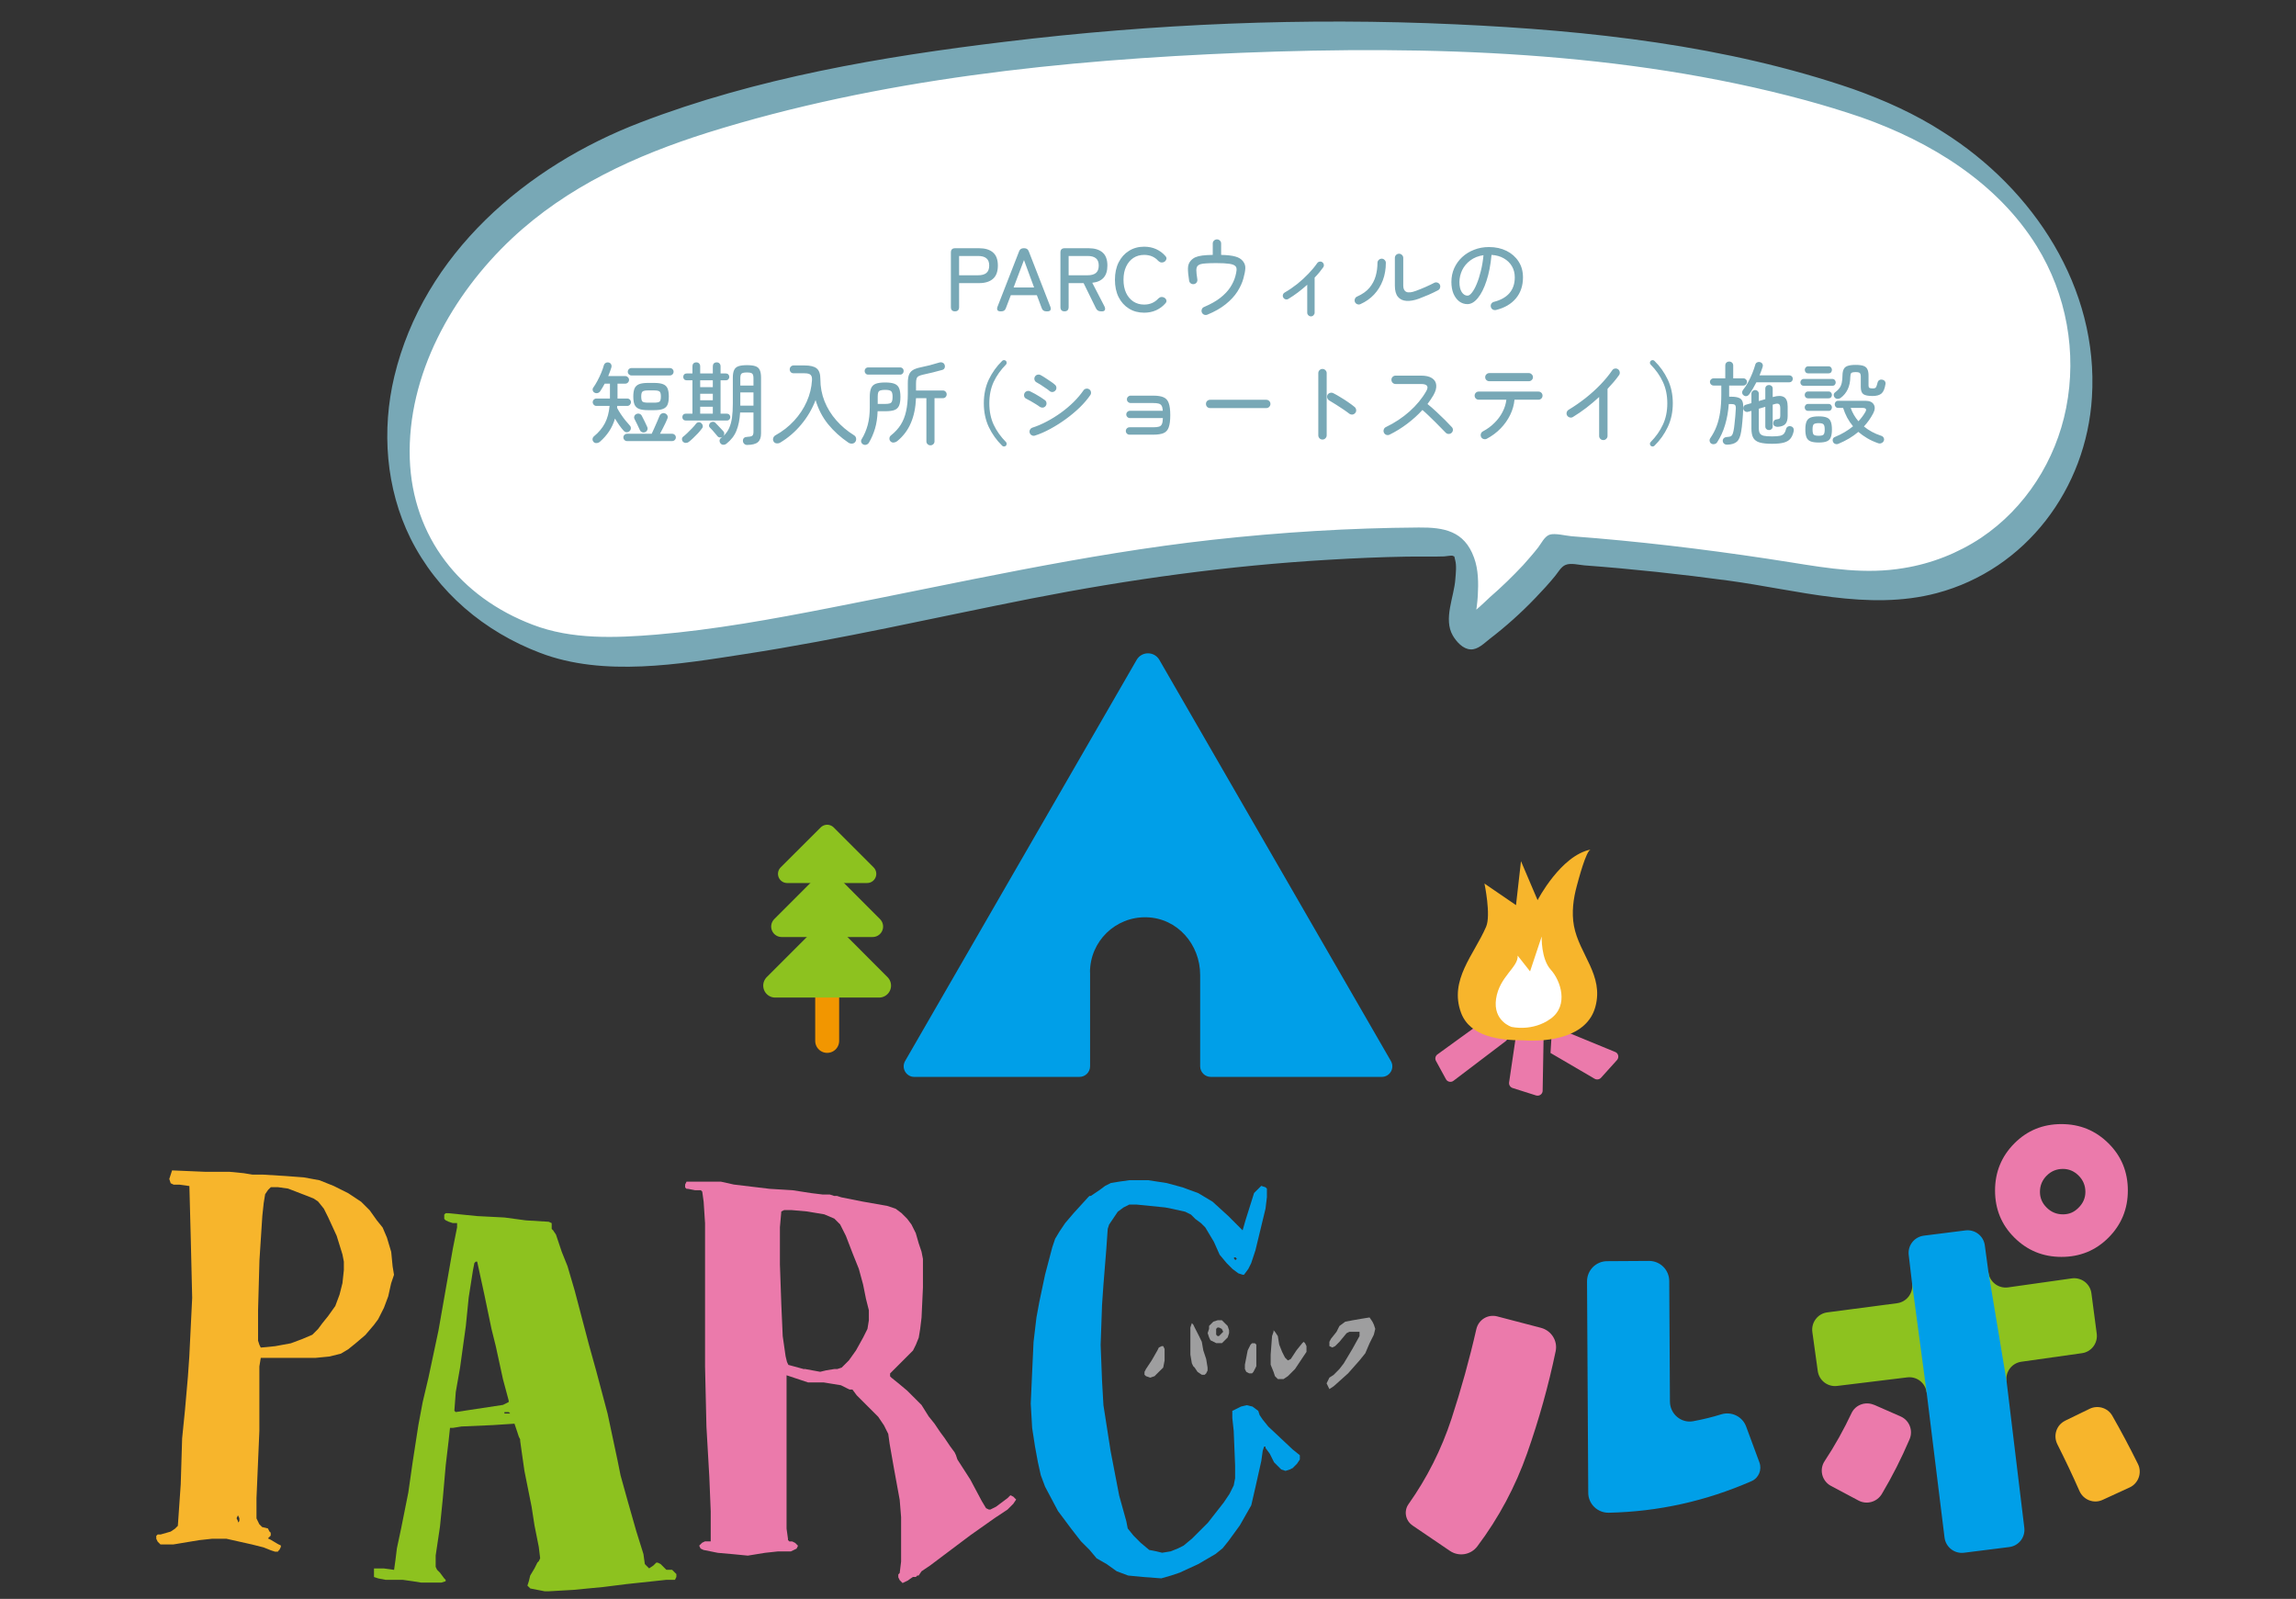 <svg width="382" height="266" viewBox="0 0 382 266" fill="none" xmlns="http://www.w3.org/2000/svg">
<rect x="0" y="0" width="382" height="266" fill="#333333" stroke="none"/>
<g clip-path="url(#clip0_52_4263)">
<path d="M91.34 264.739L95.395 264.506L100.396 264.026L104.204 263.547L110.876 262.834H112.301L112.533 262.355V261.875L112.301 261.642L111.821 261.163H110.862L110.382 260.683L109.902 260.203L109.423 259.971H109.19L108.71 260.45L107.998 260.93L107.765 260.698L107.286 260.218L107.053 258.546L105.861 254.738L104.437 249.737L103.245 245.449L102.765 243.065L101.093 235.201L99.189 228.049L97.997 223.761L95.613 214.705L94.421 210.649L93.462 208.266L92.502 205.402L92.023 204.69L91.79 204.457V203.977V203.498L91.311 203.265L87.502 203.033L83.926 202.553L79.391 202.32L74.623 201.841H74.143L73.911 202.073V202.785L74.143 203.018L74.623 203.251L75.335 203.483H76.047V204.195L75.335 207.771L74.376 213.251L72.951 221.363L71.28 229.227L70.32 233.282L69.608 237.091L68.649 243.298L67.936 248.298L66.744 254.258L66.032 257.601L65.799 259.506L65.567 261.177L63.895 260.945H62.224V261.657V262.369L62.936 262.602L64.128 262.834H66.992L68.663 263.067L70.088 263.299H73.431L74.143 263.067V262.834L73.911 262.602L73.198 261.642L72.719 261.163L72.486 260.683V258.779L73.198 254.011L73.678 249.243L74.158 243.763L74.638 239.707L74.87 237.556H75.35L76.774 237.323L82.022 237.091L85.598 236.858L86.078 238.283L86.31 238.995L86.543 239.475V239.707L86.775 241.379L87.255 244.722L88.447 250.682L88.927 253.778L89.639 257.354L89.871 259.258L89.639 259.738L89.406 259.971L88.927 260.93L88.214 262.122L87.982 263.081L87.749 263.794L88.229 264.273L89.421 264.506L90.613 264.739H91.325H91.34ZM83.941 234.939H84.653L84.885 235.172H83.926V234.939H83.941ZM75.597 234.692L75.829 231.596L76.542 227.541L77.501 220.621L77.981 215.853L78.693 211.318L78.926 210.126L79.158 209.894H79.391L80.583 215.374L81.775 221.101L82.487 223.965L83.679 229.445L84.638 233.021V233.253L83.679 233.733L75.815 234.925L75.582 234.692H75.597Z" fill="#8DC21F"/>
<path d="M193.166 262.602L194.837 262.122L196.262 261.643L199.358 260.218L202.222 258.546L203.414 257.587L204.373 256.395L206.277 253.778L208.181 250.435L208.894 247.339L209.853 243.051L210.086 241.379L210.318 240.667H210.551V240.899L211.263 241.859L211.975 243.283L212.688 243.996L213.167 244.475L213.88 244.708L214.592 244.475L215.072 244.243L215.784 243.53L216.264 242.818V242.106L215.072 241.147L211.016 237.338L210.057 236.146L209.577 235.434L209.344 234.722L208.385 234.009L207.426 233.777L206.466 234.009L205.507 234.489L205.027 234.722V235.914L205.26 238.065L205.492 243.792V245.943L205.26 247.135L204.547 248.56L203.588 249.985L200.972 253.328L198.355 255.944L196.93 257.136L195.971 257.616L194.779 258.096L193.355 258.328L192.395 258.096L191.203 257.863L189.779 256.671L188.587 255.479L187.627 254.287L187.395 253.095L186.203 248.807L184.778 241.408L183.586 233.777L183.354 229.721L183.121 223.761L183.354 217.089L183.586 213.746L184.066 207.786L184.299 204.443L184.531 203.73L185.011 203.018L185.97 201.594L186.93 200.881L187.889 200.402H189.081L193.849 200.881L195.041 201.114L197.192 201.594L198.152 202.073L198.864 202.786L199.823 203.498L200.535 204.21L201.96 206.594L202.919 208.745L204.111 210.17L205.071 211.129L206.03 211.842L206.742 212.074H206.975L207.687 211.115L208.167 210.155L208.879 208.004L210.551 201.085L210.783 199.181V197.756L210.551 197.524L209.839 197.291L209.359 197.771L208.647 198.483L207.222 203.018L206.742 204.69L204.358 202.306L201.742 199.922L199.358 198.497L196.742 197.538L194.125 196.826L191.029 196.346H187.933L186.261 196.579L184.836 196.811L183.877 197.291L182.918 198.003L182.205 198.483L181.493 198.963H181.26L181.028 199.195L178.644 201.812L177.219 203.483L176.26 204.908L175.548 206.1L175.068 207.524L173.876 212.06L172.917 216.595L172.437 219.211L171.957 223.267L171.725 228.267L171.492 233.515L171.725 237.571L172.204 240.667L172.684 243.283L173.164 245.435L173.876 247.339L176.027 251.395L177.452 253.299L178.164 254.258L179.836 256.41L181.26 257.834L182.452 259.259L184.124 260.218L185.796 261.41L187.7 262.122L190.084 262.355L193.18 262.587L193.166 262.602ZM205.318 209.414V209.181H205.55L205.783 209.414L205.55 209.647L205.318 209.414Z" fill="#009FE8"/>
<path d="M151.186 262.834L151.899 262.355H152.378L152.611 262.122H152.843L153.323 261.41L154.748 260.451L157.611 258.299L161.42 255.436L165.475 252.572L167.627 251.147L168.586 250.188L169.066 249.476L168.586 248.996L168.106 248.763L167.627 249.243L165.722 250.668L164.763 251.147H164.531L164.051 250.915L163.339 249.723L161.434 246.147L159.283 242.804L159.05 242.091L158.818 241.612L158.106 240.652L157.146 239.228L156.434 238.268L155.474 236.844L154.515 235.652L153.323 233.748L152.364 232.788L150.939 231.364L149.515 230.172L148.323 229.212L148.09 228.98V228.5L149.994 226.596L151.899 224.692L152.378 223.732L152.858 222.54L153.091 221.116L153.323 219.211L153.556 214.211V209.443L153.323 208.251L152.843 206.827L152.364 205.155L151.651 203.73L150.939 202.771L149.98 201.812L149.02 201.099L147.596 200.62L143.54 199.907L139.964 199.195L139.252 198.963H138.772L138.06 198.73H136.868L134.964 198.497L131.868 198.018L128.059 197.785L122.099 197.073L119.948 196.593H114.221L113.988 197.073V197.553L114.221 197.785H114.453L115.645 198.018H116.605L116.837 198.25L117.07 199.922L117.303 203.498V221.624V227.352L117.535 237.367L118.015 245.711L118.247 251.438V256.439H117.288L116.808 256.671L116.329 257.151L116.561 257.63L117.041 257.863L119.425 258.343L122.041 258.575L124.425 258.808L125.85 258.575L127.274 258.343L129.426 258.11H131.577L132.057 257.878L132.536 257.645L132.769 257.165L132.289 256.686L131.81 256.453H131.33L131.097 256.22V255.988L130.865 254.316V242.629V228.805L133.016 229.518L134.441 229.997H137.057L138.482 230.23L139.906 230.462L140.866 230.942L141.345 231.175H142.058H141.825L142.537 232.134L144.442 234.038L146.113 235.71L147.073 237.135L147.785 238.559L148.017 240.231L148.73 244.286L149.689 249.534L149.922 252.397V259.796L149.689 261.701L149.457 261.933V262.413L149.689 262.893L150.169 263.372L150.648 263.14L151.128 262.907L151.186 262.834ZM133.787 227.788L131.17 227.075L130.937 226.596L130.705 225.636L130.225 222.293L129.993 217.046L129.76 210.373V204.166L129.993 201.55L130.472 201.317H131.664L134.281 201.55L137.144 202.03L138.816 202.742L139.296 203.222L139.775 203.701L140.735 205.606L141.927 208.702L142.886 211.086L143.598 213.702L144.078 216.086L144.558 217.99V219.662L144.325 221.087L143.613 222.511L142.421 224.662L141.229 226.334L140.037 227.526L139.325 227.759H138.845L137.421 227.991L136.461 228.224L133.845 227.744L133.787 227.788Z" fill="#EB7AAB"/>
<path d="M46.263 258.067L46.496 257.834L46.729 257.354V257.122L46.249 256.889L45.057 256.177L44.577 255.944L44.81 255.712L45.042 255.479V254.999L44.81 254.767L44.577 254.287L43.618 254.055L43.138 253.575L42.906 253.095L42.673 252.616V249.272L43.153 238.065V230.913V227.337L43.385 225.913H52.441L54.825 225.68L56.73 225.2L57.921 224.488L59.113 223.529L60.785 222.104L62.21 220.432L62.922 219.473L63.881 217.569L64.594 215.665L65.073 213.513L65.553 212.089L65.32 210.664L65.088 208.28L64.376 205.896L63.663 204.225L62.704 203.033L61.512 201.361L60.087 199.937L57.936 198.512L55.552 197.32L53.168 196.361L50.552 195.881L47.455 195.648L43.647 195.416H41.975L40.551 195.183L38.167 194.951H34.111L28.631 194.718L28.398 195.43L28.166 196.143L28.398 196.855L28.878 197.087H29.837L31.509 197.32L31.742 206.143L31.974 215.926L31.495 225.709L31.262 229.052L30.782 234.533L30.303 239.3L30.07 246.932L29.59 253.851L29.111 254.331L28.398 254.811L26.727 255.29H26.233L26 255.523V256.002L26.233 256.482L26.465 256.715L26.698 256.947H28.849L33.137 256.235L35.289 256.002H37.672L41.961 256.962L43.865 257.442L45.057 257.921L45.769 258.154H46.249L46.263 258.067ZM39.359 252.586L39.591 252.107L39.824 252.586V253.066L39.591 253.299V253.066L39.359 252.586ZM42.935 223.005V218.005L43.167 209.661L43.647 202.262L43.88 200.111L44.112 198.686L44.592 197.974L44.824 197.742L45.057 197.509H46.249L47.92 197.742L51.017 198.934L52.209 199.413L52.921 199.893L53.88 201.085L54.593 202.509L56.017 205.606L56.977 208.702L57.209 209.894V211.318L56.977 213.47L56.497 215.374L55.785 217.278L54.593 218.95L53.633 220.142L52.921 221.101L51.962 222.061L50.29 222.773L48.386 223.485L45.769 223.965L43.385 224.197L43.153 223.718L42.92 223.005H42.935Z" fill="#F7B52C"/>
<path d="M221.905 230.622L224.289 228.486L226.193 226.334L227.152 225.142L227.865 223.471L228.577 222.046L228.81 221.087L228.577 220.374L228.344 219.895L227.865 219.182L226.426 219.415L225.001 219.662L223.809 219.895L222.85 220.607L222.37 221.566L221.425 222.758L221.178 223.238V223.703V223.95L221.658 224.183L222.137 223.95L222.85 223.238L224.042 221.799L224.521 221.566H225.234H226.193V221.799V222.279L225.001 224.43L223.577 226.814L222.85 227.759L221.905 228.718L221.178 229.198L220.945 229.677L220.713 230.143L220.945 230.622L221.178 231.102L221.905 230.622Z" fill="#9E9E9F"/>
<path d="M213.56 229.43L214.272 228.951L215.464 227.759L216.888 225.622L217.368 224.91V224.43V223.95L217.135 223.47L216.888 223.238L216.656 223.47L215.696 224.662L214.752 226.101L214.272 226.334L213.792 225.854L213.312 224.91L212.833 223.703L212.6 222.278L212.12 221.566L211.888 221.319V221.566L211.641 222.278L211.408 225.375V227.046L211.888 228.238L212.12 228.951L212.6 229.43H213.08H213.56Z" fill="#9E9E9F"/>
<path d="M192.803 228.238L193.53 227.526L193.762 226.334V224.43L193.53 223.95H193.283L192.803 224.183L192.57 224.662L191.611 226.334L190.666 227.759L190.419 228.238V228.718L190.666 228.951L191.378 229.198L192.091 228.951L192.803 228.238Z" fill="#9E9E9F"/>
<path d="M200.681 228.485L200.913 228.006V227.526L200.681 226.102L200.201 224.662L199.954 223.238L199.489 222.279L198.762 220.854L198.53 220.374L198.297 220.127L198.05 220.854V222.046V225.375L198.297 226.814L198.53 227.294L198.762 227.526L199.242 228.238L199.954 228.718H200.434L200.681 228.485Z" fill="#9E9E9F"/>
<path d="M208.545 228.238L209.024 227.293V225.142V223.703L208.777 223.47H208.545H208.312L208.065 223.703L207.585 224.662L207.353 225.854L207.12 227.046V227.759L207.353 228.238L207.832 228.485H208.312L208.545 228.238Z" fill="#9E9E9F"/>
<path d="M203.297 223.47L203.777 222.991L204.257 222.511L204.489 221.799V221.319L204.257 220.607L203.777 220.127L203.297 219.647H202.585L201.873 219.88L201.64 220.113L201.16 220.592V221.072L200.928 221.784L201.16 222.497L201.393 222.976L202.352 223.456H203.312L203.297 223.47ZM202.338 221.566V221.087L202.57 220.854H202.803L203.283 221.087L203.515 221.566L203.035 222.046L202.803 222.279H202.57L202.338 222.046V221.566Z" fill="#9E9E9F"/>
<path d="M311.81 233.718L316.215 235.652C317.683 236.291 318.337 238.007 317.697 239.475C316.36 242.6 314.834 245.624 313.104 248.531C312.304 249.883 310.604 250.377 309.223 249.65L304.629 247.208C303.132 246.409 302.638 244.504 303.568 243.094C305.269 240.521 306.752 237.861 308.045 235.114C308.699 233.704 310.386 233.108 311.81 233.733V233.718ZM331.928 198.061C331.928 194.994 333.004 192.378 335.141 190.226C337.278 188.075 339.894 187.014 342.976 187.014C346.057 187.014 348.659 188.089 350.811 190.226C352.962 192.363 354.023 194.98 354.023 198.061C354.023 201.143 352.948 203.745 350.811 205.896C348.674 208.048 346.057 209.109 342.976 209.109C339.894 209.109 337.292 208.033 335.141 205.896C332.989 203.759 331.928 201.143 331.928 198.061ZM339.4 198.294C339.4 199.297 339.763 200.169 340.519 200.91C341.26 201.652 342.162 202.03 343.223 202.03C344.284 202.03 345.098 201.666 345.839 200.91C346.581 200.169 346.959 199.297 346.959 198.294C346.959 197.233 346.581 196.331 345.839 195.59C345.098 194.849 344.226 194.471 343.223 194.471C342.162 194.471 341.26 194.849 340.519 195.59C339.778 196.331 339.4 197.233 339.4 198.294Z" fill="#EB7AAB"/>
<path d="M235.001 253.778C233.838 252.993 233.533 251.409 234.332 250.261C237.443 245.871 239.827 241.117 241.498 236.03C243.112 231.087 244.493 226.116 245.627 221.13C245.99 219.56 247.546 218.601 249.101 219.008L256.384 220.912C258.099 221.363 259.189 223.063 258.826 224.793C257.634 230.52 256.049 236.175 254.087 241.757C252.124 247.339 249.363 252.514 245.801 257.252C244.726 258.692 242.72 259.026 241.237 258.023L234.986 253.778H235.001Z" fill="#EB7AAB"/>
<path d="M320.546 231.669C320.357 230.084 318.904 228.951 317.319 229.154L305.647 230.579C304.077 230.768 302.652 229.663 302.434 228.107L301.533 221.61C301.315 220.011 302.434 218.543 304.019 218.339L315.633 216.813C317.203 216.609 318.322 215.17 318.133 213.6L330.823 211.696C331.041 213.295 332.51 214.4 334.094 214.182L344.691 212.685C346.29 212.467 347.758 213.571 347.962 215.17L348.848 221.886C349.052 223.456 347.962 224.91 346.392 225.128L336.304 226.552C334.748 226.77 333.643 228.195 333.832 229.765L320.532 231.654L320.546 231.669Z" fill="#8DC21F"/>
<path d="M318.133 213.6L317.566 208.789C317.377 207.205 318.496 205.78 320.08 205.576L327 204.704C328.584 204.501 330.023 205.62 330.227 207.19L330.837 211.696L333.846 229.779L336.797 254.171C336.986 255.755 335.867 257.194 334.282 257.383L326.767 258.328C325.183 258.532 323.729 257.398 323.526 255.813L320.546 231.654L318.133 213.586V213.6Z" fill="#009FE8"/>
<path d="M281.676 236.451C283.261 236.161 284.831 235.783 286.371 235.303C288.072 234.78 289.889 235.652 290.514 237.324L292.724 243.298C293.174 244.504 292.622 245.885 291.43 246.409C283.828 249.737 275.905 251.496 267.678 251.671C265.803 251.714 264.247 250.217 264.247 248.342L264.044 213.179C264.044 211.333 265.527 209.836 267.373 209.821L274.365 209.778C276.211 209.778 277.708 211.26 277.722 213.106L277.839 233.166C277.839 235.216 279.685 236.815 281.691 236.451H281.676Z" fill="#009FE8"/>
<path d="M343.586 236.364L347.656 234.387C349.023 233.718 350.68 234.213 351.436 235.535C352.933 238.152 354.357 240.841 355.709 243.574C356.422 245.028 355.782 246.801 354.314 247.47L349.822 249.534C348.354 250.217 346.624 249.534 345.97 248.051C344.807 245.405 343.572 242.818 342.292 240.274C341.566 238.821 342.147 237.062 343.601 236.364H343.586Z" fill="#F7B52C"/>
<path d="M181.348 161.765C181.348 156.619 185.578 152.476 190.753 152.607C195.928 152.738 199.678 157.157 199.678 162.186V177.391C199.678 178.365 200.463 179.164 201.452 179.164H229.884C231.251 179.164 232.094 177.696 231.411 176.519L192.89 109.783C192.047 108.33 189.954 108.33 189.111 109.783L150.59 176.519C149.907 177.696 150.764 179.164 152.116 179.164H179.589C180.563 179.164 181.363 178.379 181.363 177.391V161.765H181.348Z" fill="#009FE8"/>
<path d="M137.623 140.774V173.175" stroke="#F29600" stroke-width="3.983" stroke-linecap="round" stroke-linejoin="round"/>
<path d="M144.266 145.382L137.623 138.739L130.966 145.382H144.266Z" fill="#8DC21F" stroke="#8DC21F" stroke-width="3.053" stroke-linecap="round" stroke-linejoin="round"/>
<path d="M145.182 154.148L137.623 146.574L130.05 154.148H145.182Z" fill="#8DC21F" stroke="#8DC21F" stroke-width="3.489" stroke-linecap="round" stroke-linejoin="round"/>
<path d="M146.257 163.974L137.623 155.325L128.974 163.974H146.257Z" fill="#8DC21F" stroke="#8DC21F" stroke-width="3.983" stroke-linecap="round" stroke-linejoin="round"/>
<path d="M248.114 169.73L250.57 171.911C250.963 172.26 250.948 172.885 250.527 173.205L241.834 179.804C241.427 180.124 240.816 180.007 240.569 179.542L238.912 176.504C238.709 176.141 238.81 175.676 239.145 175.429L247.052 169.701C247.372 169.454 247.823 169.469 248.128 169.745L248.114 169.73Z" fill="#EB7AAB"/>
<path d="M253.811 166.75L256.093 166.838C256.558 166.852 256.921 167.23 256.907 167.695L256.66 181.461C256.66 182.028 256.093 182.42 255.555 182.246L251.659 181.01C251.267 180.88 251.02 180.487 251.078 180.08L252.938 167.463C252.997 167.041 253.375 166.721 253.796 166.736L253.811 166.75Z" fill="#EB7AAB"/>
<path d="M258.244 170.704L268.812 175.051C269.291 175.312 269.393 175.952 269.03 176.359L266.37 179.31C266.093 179.615 265.628 179.673 265.279 179.455L257.968 175.181" fill="#EB7AAB"/>
<path d="M253.332 173.074C249.611 173.074 244.596 172.536 243.084 168.495C241.064 163.029 245.25 158.843 247.256 154.176C248.085 152.243 246.98 146.996 246.98 146.996L252.227 150.586L253.056 143.274L255.818 149.758C255.818 149.758 259.684 142.3 264.656 141.341C263.885 141.486 262.592 146.487 262.359 147.33C261.763 149.496 261.458 151.807 261.865 154.031C262.752 158.784 266.88 162.244 265.426 167.521C264.045 172.55 257.751 173.379 253.332 173.074Z" fill="#F7B52C"/>
<path d="M251.529 170.864C251.529 170.864 248.36 169.905 248.912 166.169C249.465 162.448 252.634 160.921 252.503 158.988L254.567 161.605L256.5 155.805C256.5 155.805 256.369 159.526 258.012 161.328C259.655 163.131 261.05 167.259 258.012 169.469C254.974 171.678 251.529 170.85 251.529 170.85V170.864Z" fill="white"/>
</g>
<path d="M308.999 17.166C250.763 -3.036 135.784 6.506 97.669 27.304C59.554 48.102 54.85 94.358 90.464 106.696C105.546 111.914 140.039 103.006 172.405 96.744C193.198 92.718 216.418 89.96 240.198 90.109C241.841 90.109 243.296 91.228 243.67 92.793C244.416 95.849 243.856 100.397 242.811 104.31C242.587 105.205 243.595 105.913 244.342 105.391C248.037 102.857 254.757 97.154 258.863 91.302C272.825 92.234 287.72 93.986 303.922 96.744C350.921 104.795 367.235 37.368 308.999 17.166Z" fill="white"/>
<path d="M308.327 14.818C287.198 7.549 264.388 5.052 242.176 4.046C217.165 2.89 192.004 3.934 167.179 6.953C146.759 9.413 125.854 12.954 106.553 20.371C87.552 27.639 70.492 42.213 65.602 62.639C63.474 71.585 64.183 81.238 68.289 89.55C72.769 98.533 80.571 105.093 89.904 108.634C100.469 112.66 113.086 110.498 123.912 108.82C139.927 106.36 155.681 102.708 171.584 99.577C187.935 96.371 204.435 94.097 221.047 93.128C225.378 92.868 229.671 92.681 234.001 92.607C236.092 92.569 238.182 92.644 240.273 92.569C240.459 92.569 241.542 92.383 241.654 92.457C242.139 92.681 241.878 92.383 242.102 93.166C242.363 94.097 242.214 95.328 242.139 96.297C241.953 99.278 240.086 102.969 241.729 105.764C242.326 106.77 243.408 108 244.678 108.038C245.872 108.112 246.955 106.994 247.813 106.323C250.539 104.236 253.114 101.925 255.466 99.465C256.586 98.309 257.706 97.079 258.714 95.849C259.237 95.216 259.722 94.284 260.469 93.986C261.327 93.613 262.708 93.986 263.604 94.06C271.593 94.657 279.582 95.514 287.571 96.595C298.919 98.123 310.791 101.701 322.214 98.682C337.109 94.731 347.114 81.275 348.047 66.105C349.204 47.916 338.341 31.441 323.296 21.974C318.63 18.955 313.553 16.681 308.327 14.818C307.132 14.408 307.095 15.861 307.282 16.644C307.58 17.799 308.513 19.141 309.671 19.514C321.206 23.577 332.293 30.36 338.863 40.946C343.828 48.96 345.583 58.651 343.754 67.894C342.037 76.579 336.997 84.518 329.605 89.476C325.723 92.047 321.355 93.762 316.764 94.507C310.417 95.588 304.332 94.582 298.061 93.576C287.309 91.861 276.484 90.482 265.658 89.55C264.276 89.438 262.858 89.326 261.477 89.215C260.543 89.14 258.714 88.656 257.818 88.954C256.96 89.252 256.437 90.407 255.914 91.078C255.13 92.085 254.272 93.054 253.413 94.023C251.659 95.887 249.829 97.676 247.888 99.353C247.141 100.024 243.744 103.49 242.624 103.118C243.072 103.453 243.558 103.826 244.006 104.161C243.894 104.012 243.782 103.863 243.632 103.714C244.006 104.534 244.379 105.317 244.752 106.137C244.678 105.019 245.275 103.677 245.462 102.559C245.648 101.403 245.798 100.248 245.872 99.092C245.984 97.005 245.984 94.768 245.238 92.756C243.632 88.32 240.235 87.724 236.054 87.761C224.556 87.836 213.096 88.544 201.673 89.811C180.207 92.197 159.19 97.042 138.023 101.142C128.504 103.006 118.873 104.758 109.204 105.578C102.372 106.137 95.13 106.435 88.635 103.938C76.577 99.353 68.625 89.364 68.177 76.318C67.729 62.378 75.233 48.997 85.163 39.679C94.384 31.031 105.77 25.85 117.678 22.086C146.199 13.14 176.922 9.972 206.675 8.779C237.809 7.549 270.175 8.481 300.413 16.681C303.548 17.538 306.61 18.47 309.671 19.514C310.865 19.924 310.903 18.47 310.716 17.688C310.455 16.569 309.484 15.227 308.327 14.818Z" fill="#78A8B6"/>
<path d="M158.882 51.797C158.432 51.797 158.207 51.557 158.207 51.077V42.002C158.207 41.532 158.442 41.297 158.912 41.297H162.902C163.892 41.297 164.657 41.527 165.197 41.987C165.747 42.447 166.022 43.177 166.022 44.177C166.022 45.187 165.747 45.927 165.197 46.397C164.657 46.867 163.892 47.102 162.902 47.102H159.572V51.077C159.572 51.557 159.342 51.797 158.882 51.797ZM159.572 45.797H162.737C163.337 45.797 163.792 45.672 164.102 45.422C164.422 45.162 164.582 44.747 164.582 44.177C164.582 43.617 164.422 43.212 164.102 42.962C163.792 42.712 163.337 42.587 162.737 42.587H159.572V45.797ZM166.421 51.797C166.201 51.797 166.046 51.732 165.956 51.602C165.876 51.462 165.876 51.277 165.956 51.047L169.556 41.807C169.686 41.467 169.936 41.297 170.306 41.297H170.411C170.781 41.297 171.031 41.467 171.161 41.807L174.761 51.047C174.841 51.277 174.841 51.462 174.761 51.602C174.681 51.732 174.526 51.797 174.296 51.797H174.071C173.691 51.797 173.441 51.622 173.321 51.272L172.511 49.112H168.176L167.351 51.272C167.231 51.622 166.986 51.797 166.616 51.797H166.421ZM168.641 47.822H172.046L170.366 43.262L168.641 47.822ZM177.105 51.797C176.655 51.797 176.43 51.557 176.43 51.077V42.002C176.43 41.532 176.665 41.297 177.135 41.297H181.125C182.115 41.297 182.88 41.527 183.42 41.987C183.97 42.447 184.245 43.177 184.245 44.177C184.245 45.067 184.03 45.747 183.6 46.217C183.17 46.687 182.545 46.962 181.725 47.042L183.75 50.957C183.87 51.207 183.895 51.412 183.825 51.572C183.755 51.722 183.605 51.797 183.375 51.797H183.165C182.765 51.797 182.485 51.617 182.325 51.257L180.285 47.102H177.795V51.077C177.795 51.557 177.565 51.797 177.105 51.797ZM177.795 45.797H180.96C181.56 45.797 182.015 45.672 182.325 45.422C182.645 45.162 182.805 44.747 182.805 44.177C182.805 43.617 182.645 43.212 182.325 42.962C182.015 42.712 181.56 42.587 180.96 42.587H177.795V45.797ZM190.359 52.022C189.409 52.022 188.569 51.797 187.839 51.347C187.109 50.897 186.534 50.262 186.114 49.442C185.704 48.622 185.499 47.657 185.499 46.547C185.499 45.437 185.704 44.472 186.114 43.652C186.534 42.822 187.109 42.182 187.839 41.732C188.569 41.272 189.409 41.042 190.359 41.042C191.089 41.042 191.754 41.177 192.354 41.447C192.954 41.717 193.469 42.102 193.899 42.602C194.059 42.772 194.109 42.947 194.049 43.127C193.999 43.297 193.894 43.437 193.734 43.547L193.674 43.577C193.564 43.647 193.414 43.677 193.224 43.667C193.044 43.647 192.874 43.562 192.714 43.412C192.124 42.742 191.339 42.407 190.359 42.407C189.679 42.407 189.079 42.577 188.559 42.917C188.049 43.257 187.649 43.737 187.359 44.357C187.069 44.967 186.924 45.697 186.924 46.547C186.924 47.387 187.069 48.117 187.359 48.737C187.649 49.347 188.049 49.822 188.559 50.162C189.079 50.502 189.679 50.672 190.359 50.672C191.319 50.672 192.104 50.337 192.714 49.667C192.874 49.517 193.034 49.432 193.194 49.412C193.364 49.392 193.524 49.422 193.674 49.502L193.704 49.517C193.874 49.607 193.989 49.742 194.049 49.922C194.109 50.102 194.064 50.277 193.914 50.447C193.484 50.947 192.964 51.337 192.354 51.617C191.754 51.887 191.089 52.022 190.359 52.022ZM200.873 52.352C200.693 52.422 200.513 52.422 200.333 52.352C200.163 52.282 200.038 52.157 199.958 51.977C199.888 51.807 199.888 51.632 199.958 51.452C200.028 51.272 200.148 51.147 200.318 51.077C201.428 50.607 202.333 50.097 203.033 49.547C203.733 48.997 204.283 48.417 204.683 47.807C205.083 47.197 205.368 46.577 205.538 45.947C205.648 45.537 205.713 45.207 205.733 44.957C205.753 44.697 205.713 44.497 205.613 44.357C205.453 44.127 205.103 43.972 204.563 43.892C204.033 43.812 203.308 43.772 202.388 43.772C201.688 43.772 201.128 43.787 200.708 43.817C200.288 43.837 199.963 43.882 199.733 43.952C199.513 44.022 199.343 44.132 199.223 44.282C199.113 44.412 199.053 44.637 199.043 44.957C199.043 45.277 199.098 45.782 199.208 46.472C199.238 46.662 199.198 46.837 199.088 46.997C198.978 47.147 198.828 47.237 198.638 47.267C198.448 47.297 198.273 47.257 198.113 47.147C197.963 47.037 197.873 46.887 197.843 46.697C197.703 45.837 197.638 45.147 197.648 44.627C197.658 44.107 197.823 43.677 198.143 43.337C198.353 43.107 198.603 42.927 198.893 42.797C199.193 42.667 199.573 42.572 200.033 42.512C200.503 42.452 201.083 42.417 201.773 42.407V40.517C201.773 40.317 201.843 40.152 201.983 40.022C202.123 39.892 202.288 39.827 202.478 39.827C202.668 39.827 202.828 39.892 202.958 40.022C203.098 40.152 203.168 40.317 203.168 40.517V42.407C204.178 42.427 204.963 42.517 205.523 42.677C206.093 42.827 206.523 43.092 206.813 43.472C207.103 43.842 207.228 44.252 207.188 44.702C207.158 45.142 207.053 45.682 206.873 46.322C206.683 47.032 206.353 47.757 205.883 48.497C205.413 49.237 204.768 49.937 203.948 50.597C203.138 51.257 202.113 51.842 200.873 52.352ZM218.108 52.637C217.948 52.637 217.803 52.572 217.673 52.442C217.553 52.322 217.493 52.182 217.493 52.022V47.372C217.003 47.812 216.488 48.237 215.948 48.647C215.418 49.047 214.888 49.407 214.358 49.727C214.218 49.817 214.063 49.842 213.893 49.802C213.733 49.762 213.608 49.667 213.518 49.517C213.428 49.377 213.403 49.227 213.443 49.067C213.483 48.897 213.578 48.767 213.728 48.677C214.468 48.247 215.173 47.767 215.843 47.237C216.513 46.697 217.128 46.132 217.688 45.542C218.258 44.952 218.743 44.367 219.143 43.787C219.243 43.647 219.373 43.562 219.533 43.532C219.703 43.492 219.858 43.522 219.998 43.622C220.138 43.722 220.223 43.857 220.253 44.027C220.283 44.187 220.248 44.337 220.148 44.477C219.968 44.737 219.758 45.012 219.518 45.302C219.278 45.592 219.013 45.887 218.723 46.187V52.022C218.723 52.182 218.663 52.322 218.543 52.442C218.423 52.572 218.278 52.637 218.108 52.637ZM236.063 49.697C235.293 49.977 234.603 50.097 233.993 50.057C233.393 50.017 232.923 49.792 232.583 49.382C232.243 48.972 232.073 48.352 232.073 47.522V42.917C232.073 42.717 232.138 42.552 232.268 42.422C232.408 42.282 232.573 42.212 232.763 42.212C232.963 42.212 233.128 42.282 233.258 42.422C233.398 42.552 233.468 42.717 233.468 42.917V47.522C233.468 48.052 233.638 48.397 233.978 48.557C234.318 48.717 234.848 48.662 235.568 48.392C236.118 48.192 236.663 47.972 237.203 47.732C237.743 47.492 238.213 47.267 238.613 47.057C238.783 46.967 238.958 46.952 239.138 47.012C239.328 47.072 239.468 47.187 239.558 47.357C239.638 47.517 239.648 47.692 239.588 47.882C239.538 48.062 239.428 48.197 239.258 48.287C238.788 48.537 238.268 48.787 237.698 49.037C237.138 49.277 236.593 49.497 236.063 49.697ZM226.343 50.597C226.173 50.677 225.998 50.682 225.818 50.612C225.638 50.542 225.508 50.422 225.428 50.252C225.358 50.072 225.358 49.892 225.428 49.712C225.498 49.532 225.618 49.407 225.788 49.337C226.668 48.947 227.353 48.462 227.843 47.882C228.333 47.292 228.678 46.642 228.878 45.932C229.078 45.222 229.178 44.487 229.178 43.727C229.178 43.537 229.248 43.377 229.388 43.247C229.528 43.107 229.693 43.037 229.883 43.037C230.073 43.037 230.233 43.107 230.363 43.247C230.503 43.377 230.573 43.537 230.573 43.727C230.573 44.777 230.403 45.752 230.063 46.652C229.723 47.552 229.238 48.337 228.608 49.007C227.978 49.677 227.223 50.207 226.343 50.597ZM248.903 51.572C248.713 51.612 248.533 51.587 248.363 51.497C248.203 51.397 248.098 51.257 248.048 51.077C247.998 50.887 248.018 50.712 248.108 50.552C248.208 50.382 248.353 50.272 248.543 50.222C249.683 49.932 250.548 49.447 251.138 48.767C251.728 48.077 252.023 47.202 252.023 46.142C252.023 45.442 251.863 44.822 251.543 44.282C251.223 43.742 250.773 43.307 250.193 42.977C249.623 42.647 248.943 42.457 248.153 42.407C248.003 44.067 247.723 45.512 247.313 46.742C246.913 47.962 246.433 48.912 245.873 49.592C245.323 50.262 244.748 50.597 244.148 50.597C243.648 50.597 243.193 50.447 242.783 50.147C242.383 49.837 242.063 49.407 241.823 48.857C241.593 48.297 241.478 47.647 241.478 46.907C241.478 46.087 241.633 45.327 241.943 44.627C242.263 43.917 242.703 43.302 243.263 42.782C243.833 42.252 244.498 41.842 245.258 41.552C246.018 41.252 246.843 41.102 247.733 41.102C248.823 41.102 249.793 41.312 250.643 41.732C251.493 42.152 252.163 42.742 252.653 43.502C253.143 44.252 253.388 45.132 253.388 46.142C253.388 47.542 252.993 48.712 252.203 49.652C251.423 50.582 250.323 51.222 248.903 51.572ZM244.163 49.187C244.393 49.187 244.638 49.017 244.898 48.677C245.168 48.337 245.428 47.867 245.678 47.267C245.938 46.657 246.168 45.942 246.368 45.122C246.578 44.302 246.728 43.412 246.818 42.452C245.958 42.582 245.228 42.872 244.628 43.322C244.038 43.762 243.588 44.297 243.278 44.927C242.978 45.557 242.823 46.217 242.813 46.907C242.813 47.637 242.943 48.202 243.203 48.602C243.463 48.992 243.783 49.187 244.163 49.187ZM98.765 73.532C98.635 73.392 98.575 73.232 98.585 73.052C98.595 72.872 98.675 72.717 98.825 72.587C99.615 71.937 100.22 71.212 100.64 70.412C101.06 69.612 101.32 68.652 101.42 67.532H99.23C99.06 67.532 98.915 67.472 98.795 67.352C98.675 67.222 98.615 67.077 98.615 66.917C98.615 66.747 98.675 66.602 98.795 66.482C98.915 66.362 99.06 66.302 99.23 66.302H101.48V63.827H100.61C100.49 64.047 100.365 64.267 100.235 64.487C100.115 64.697 99.99 64.897 99.86 65.087C99.76 65.237 99.62 65.337 99.44 65.387C99.26 65.437 99.085 65.417 98.915 65.327C98.755 65.237 98.655 65.107 98.615 64.937C98.575 64.767 98.605 64.617 98.705 64.487C98.935 64.167 99.165 63.792 99.395 63.362C99.625 62.932 99.835 62.492 100.025 62.042C100.215 61.582 100.36 61.167 100.46 60.797C100.51 60.607 100.615 60.467 100.775 60.377C100.935 60.287 101.11 60.267 101.3 60.317C101.48 60.367 101.605 60.467 101.675 60.617C101.755 60.757 101.77 60.927 101.72 61.127C101.57 61.607 101.395 62.087 101.195 62.567H104.03C104.2 62.567 104.345 62.632 104.465 62.762C104.595 62.882 104.66 63.027 104.66 63.197C104.66 63.367 104.595 63.517 104.465 63.647C104.345 63.767 104.2 63.827 104.03 63.827H102.74V66.302H104.36C104.53 66.302 104.675 66.362 104.795 66.482C104.915 66.602 104.975 66.747 104.975 66.917C104.975 67.077 104.915 67.222 104.795 67.352C104.675 67.472 104.53 67.532 104.36 67.532H102.695C102.695 67.582 102.69 67.637 102.68 67.697C102.68 67.747 102.675 67.797 102.665 67.847C102.835 68.177 103.04 68.522 103.28 68.882C103.52 69.242 103.77 69.587 104.03 69.917C104.3 70.247 104.55 70.537 104.78 70.787C104.91 70.917 104.97 71.077 104.96 71.267C104.95 71.457 104.875 71.612 104.735 71.732C104.585 71.862 104.415 71.922 104.225 71.912C104.045 71.892 103.89 71.807 103.76 71.657C103.54 71.417 103.3 71.117 103.04 70.757C102.79 70.397 102.55 70.022 102.32 69.632C102.1 70.392 101.78 71.092 101.36 71.732C100.94 72.372 100.42 72.962 99.8 73.502C99.64 73.632 99.46 73.702 99.26 73.712C99.07 73.732 98.905 73.672 98.765 73.532ZM107.795 68.237C107.165 68.237 106.675 68.167 106.325 68.027C105.975 67.887 105.725 67.652 105.575 67.322C105.435 66.992 105.365 66.542 105.365 65.972C105.365 65.402 105.435 64.952 105.575 64.622C105.725 64.292 105.975 64.057 106.325 63.917C106.675 63.777 107.165 63.707 107.795 63.707H108.845C109.475 63.707 109.965 63.777 110.315 63.917C110.675 64.057 110.925 64.292 111.065 64.622C111.205 64.952 111.275 65.402 111.275 65.972C111.275 66.542 111.205 66.992 111.065 67.322C110.925 67.652 110.675 67.887 110.315 68.027C109.965 68.167 109.475 68.237 108.845 68.237H107.795ZM104.33 73.382C104.16 73.382 104.015 73.322 103.895 73.202C103.775 73.082 103.715 72.937 103.715 72.767C103.715 72.597 103.775 72.457 103.895 72.347C104.015 72.227 104.16 72.167 104.33 72.167H108.425C108.545 71.927 108.685 71.622 108.845 71.252C109.015 70.872 109.18 70.497 109.34 70.127C109.5 69.747 109.63 69.437 109.73 69.197C109.81 69.007 109.935 68.872 110.105 68.792C110.275 68.712 110.455 68.707 110.645 68.777C110.825 68.847 110.955 68.962 111.035 69.122C111.115 69.282 111.115 69.462 111.035 69.662C110.955 69.862 110.845 70.112 110.705 70.412C110.565 70.702 110.415 71.002 110.255 71.312C110.095 71.622 109.945 71.907 109.805 72.167H111.83C112 72.167 112.145 72.227 112.265 72.347C112.385 72.457 112.445 72.597 112.445 72.767C112.445 72.937 112.385 73.082 112.265 73.202C112.145 73.322 112 73.382 111.83 73.382H104.33ZM105.05 62.462C104.89 62.462 104.75 62.402 104.63 62.282C104.51 62.162 104.45 62.017 104.45 61.847C104.45 61.677 104.51 61.532 104.63 61.412C104.75 61.292 104.89 61.232 105.05 61.232H111.455C111.625 61.232 111.77 61.292 111.89 61.412C112.01 61.532 112.07 61.677 112.07 61.847C112.07 62.017 112.01 62.162 111.89 62.282C111.77 62.402 111.625 62.462 111.455 62.462H105.05ZM107.825 66.992H108.815C109.295 66.992 109.605 66.932 109.745 66.812C109.885 66.682 109.955 66.402 109.955 65.972C109.955 65.542 109.885 65.267 109.745 65.147C109.605 65.017 109.295 64.952 108.815 64.952H107.825C107.355 64.952 107.045 65.017 106.895 65.147C106.755 65.267 106.685 65.542 106.685 65.972C106.685 66.402 106.755 66.682 106.895 66.812C107.045 66.932 107.355 66.992 107.825 66.992ZM107.375 71.882C107.205 71.962 107.03 71.972 106.85 71.912C106.68 71.852 106.555 71.742 106.475 71.582C106.355 71.312 106.21 71.002 106.04 70.652C105.88 70.302 105.73 70.002 105.59 69.752C105.5 69.592 105.48 69.432 105.53 69.272C105.58 69.102 105.685 68.977 105.845 68.897C106.025 68.807 106.2 68.787 106.37 68.837C106.55 68.887 106.685 68.997 106.775 69.167C106.935 69.467 107.1 69.792 107.27 70.142C107.44 70.492 107.575 70.782 107.675 71.012C107.755 71.182 107.765 71.347 107.705 71.507C107.655 71.667 107.545 71.792 107.375 71.882ZM124.295 74.027C124.105 74.027 123.945 73.962 123.815 73.832C123.685 73.712 123.615 73.552 123.605 73.352C123.595 73.172 123.645 73.017 123.755 72.887C123.875 72.767 124.03 72.702 124.22 72.692C124.68 72.672 124.985 72.612 125.135 72.512C125.285 72.412 125.36 72.192 125.36 71.852V68.627H123.14C123.07 69.817 122.865 70.827 122.525 71.657C122.195 72.487 121.64 73.207 120.86 73.817C120.71 73.937 120.54 73.997 120.35 73.997C120.16 73.997 120 73.917 119.87 73.757C119.76 73.617 119.71 73.457 119.72 73.277C119.74 73.107 119.82 72.972 119.96 72.872C120.05 72.812 120.13 72.747 120.2 72.677C120.08 72.767 119.935 72.802 119.765 72.782C119.595 72.762 119.46 72.687 119.36 72.557C119.27 72.437 119.145 72.287 118.985 72.107C118.835 71.927 118.68 71.747 118.52 71.567C118.36 71.387 118.225 71.247 118.115 71.147C117.995 71.027 117.945 70.892 117.965 70.742C117.995 70.582 118.06 70.452 118.16 70.352C118.3 70.232 118.45 70.172 118.61 70.172C118.77 70.172 118.915 70.237 119.045 70.367C119.155 70.467 119.29 70.607 119.45 70.787C119.62 70.957 119.785 71.132 119.945 71.312C120.115 71.482 120.245 71.622 120.335 71.732C120.455 71.862 120.51 72.002 120.5 72.152C120.5 72.302 120.445 72.437 120.335 72.557C120.765 72.167 121.09 71.722 121.31 71.222C121.54 70.712 121.7 70.127 121.79 69.467C121.88 68.797 121.925 68.027 121.925 67.157V62.837C121.925 62.297 121.995 61.877 122.135 61.577C122.275 61.267 122.515 61.052 122.855 60.932C123.195 60.812 123.67 60.752 124.28 60.752C124.89 60.752 125.365 60.812 125.705 60.932C126.045 61.052 126.28 61.267 126.41 61.577C126.55 61.877 126.62 62.297 126.62 62.837V72.107C126.62 72.777 126.445 73.262 126.095 73.562C125.745 73.862 125.145 74.017 124.295 74.027ZM114.095 69.962C113.925 69.962 113.785 69.907 113.675 69.797C113.575 69.687 113.525 69.552 113.525 69.392C113.525 69.232 113.575 69.097 113.675 68.987C113.785 68.877 113.925 68.822 114.095 68.822H115.205V63.272H114.245C114.075 63.272 113.935 63.217 113.825 63.107C113.725 62.997 113.675 62.862 113.675 62.702C113.675 62.542 113.725 62.407 113.825 62.297C113.935 62.187 114.075 62.132 114.245 62.132H115.205V60.947C115.205 60.747 115.26 60.587 115.37 60.467C115.49 60.347 115.65 60.287 115.85 60.287C116.05 60.287 116.205 60.347 116.315 60.467C116.435 60.587 116.495 60.747 116.495 60.947V62.132H118.595V60.947C118.595 60.747 118.65 60.587 118.76 60.467C118.88 60.347 119.04 60.287 119.24 60.287C119.44 60.287 119.595 60.347 119.705 60.467C119.825 60.587 119.885 60.747 119.885 60.947V62.132H120.77C120.94 62.132 121.075 62.187 121.175 62.297C121.285 62.407 121.34 62.542 121.34 62.702C121.34 62.862 121.285 62.997 121.175 63.107C121.075 63.217 120.94 63.272 120.77 63.272H119.885V68.822H120.935C121.105 68.822 121.24 68.877 121.34 68.987C121.45 69.097 121.505 69.232 121.505 69.392C121.505 69.552 121.45 69.687 121.34 69.797C121.24 69.907 121.105 69.962 120.935 69.962H114.095ZM114.605 73.517C114.465 73.627 114.305 73.682 114.125 73.682C113.945 73.692 113.785 73.632 113.645 73.502C113.525 73.382 113.465 73.237 113.465 73.067C113.465 72.897 113.525 72.762 113.645 72.662C113.845 72.512 114.08 72.307 114.35 72.047C114.63 71.787 114.9 71.517 115.16 71.237C115.43 70.957 115.64 70.712 115.79 70.502C115.9 70.362 116.035 70.282 116.195 70.262C116.365 70.232 116.52 70.272 116.66 70.382C116.8 70.492 116.885 70.632 116.915 70.802C116.955 70.962 116.92 71.112 116.81 71.252C116.62 71.512 116.395 71.787 116.135 72.077C115.875 72.357 115.61 72.622 115.34 72.872C115.07 73.132 114.825 73.347 114.605 73.517ZM123.17 67.487H125.36V65.282H123.17V67.487ZM123.17 64.142H125.36V62.927C125.36 62.527 125.285 62.267 125.135 62.147C124.995 62.027 124.705 61.967 124.265 61.967C123.825 61.967 123.53 62.027 123.38 62.147C123.24 62.267 123.17 62.527 123.17 62.927V64.142ZM116.495 68.822H118.595V67.667H116.495V68.822ZM116.495 64.412H118.595V63.272H116.495V64.412ZM116.495 66.587H118.595V65.507H116.495V66.587ZM129.785 73.652C129.595 73.752 129.395 73.787 129.185 73.757C128.975 73.737 128.815 73.632 128.705 73.442C128.605 73.272 128.585 73.087 128.645 72.887C128.705 72.687 128.82 72.537 128.99 72.437C130.2 71.767 131.245 70.952 132.125 69.992C133.015 69.022 133.715 67.962 134.225 66.812C134.735 65.662 135.025 64.482 135.095 63.272C135.125 62.862 135.055 62.567 134.885 62.387C134.715 62.197 134.37 62.102 133.85 62.102H132.035C131.855 62.102 131.7 62.042 131.57 61.922C131.45 61.792 131.39 61.637 131.39 61.457C131.39 61.277 131.45 61.122 131.57 60.992C131.7 60.862 131.855 60.797 132.035 60.797H133.85C134.8 60.797 135.475 60.962 135.875 61.292C136.285 61.612 136.49 62.207 136.49 63.077C136.49 64.367 136.72 65.592 137.18 66.752C137.64 67.902 138.29 68.957 139.13 69.917C139.97 70.877 140.96 71.712 142.1 72.422C142.28 72.532 142.39 72.692 142.43 72.902C142.47 73.122 142.43 73.322 142.31 73.502C142.18 73.682 142.005 73.782 141.785 73.802C141.565 73.822 141.36 73.772 141.17 73.652C139.84 72.752 138.705 71.722 137.765 70.562C136.825 69.392 136.135 68.057 135.695 66.557C135.125 68.047 134.33 69.402 133.31 70.622C132.3 71.842 131.125 72.852 129.785 73.652ZM154.805 74.087C154.615 74.087 154.455 74.022 154.325 73.892C154.195 73.772 154.13 73.617 154.13 73.427V66.242H152.405C152.335 67.842 152.045 69.227 151.535 70.397C151.035 71.567 150.28 72.567 149.27 73.397C149.11 73.527 148.925 73.602 148.715 73.622C148.515 73.652 148.335 73.592 148.175 73.442C148.035 73.302 147.97 73.132 147.98 72.932C147.99 72.732 148.075 72.567 148.235 72.437C148.915 71.897 149.46 71.302 149.87 70.652C150.28 69.992 150.575 69.242 150.755 68.402C150.945 67.562 151.04 66.602 151.04 65.522V63.767C151.04 63.187 151.1 62.727 151.22 62.387C151.35 62.037 151.565 61.767 151.865 61.577C152.175 61.387 152.59 61.237 153.11 61.127C153.58 61.027 154.105 60.907 154.685 60.767C155.265 60.617 155.79 60.467 156.26 60.317C156.46 60.257 156.645 60.262 156.815 60.332C156.985 60.402 157.1 60.522 157.16 60.692C157.23 60.872 157.23 61.047 157.16 61.217C157.09 61.387 156.955 61.497 156.755 61.547C156.265 61.687 155.735 61.827 155.165 61.967C154.605 62.107 154.08 62.227 153.59 62.327C153.27 62.397 153.02 62.482 152.84 62.582C152.67 62.672 152.555 62.812 152.495 63.002C152.435 63.182 152.405 63.442 152.405 63.782V64.967H156.86C157.06 64.967 157.215 65.032 157.325 65.162C157.445 65.282 157.505 65.427 157.505 65.597C157.505 65.777 157.445 65.932 157.325 66.062C157.215 66.182 157.06 66.242 156.86 66.242H155.48V73.427C155.48 73.617 155.415 73.772 155.285 73.892C155.155 74.022 154.995 74.087 154.805 74.087ZM143.615 73.937C143.455 73.857 143.345 73.727 143.285 73.547C143.235 73.377 143.26 73.217 143.36 73.067C143.8 72.347 144.135 71.562 144.365 70.712C144.595 69.852 144.71 68.877 144.71 67.787V66.032C144.71 65.402 144.785 64.917 144.935 64.577C145.085 64.227 145.345 63.982 145.715 63.842C146.095 63.702 146.615 63.632 147.275 63.632C147.935 63.632 148.445 63.702 148.805 63.842C149.175 63.982 149.435 64.227 149.585 64.577C149.735 64.927 149.81 65.412 149.81 66.032C149.81 66.652 149.735 67.137 149.585 67.487C149.435 67.837 149.175 68.082 148.805 68.222C148.445 68.352 147.93 68.417 147.26 68.417H146.015C145.975 69.517 145.83 70.482 145.58 71.312C145.33 72.142 144.995 72.917 144.575 73.637C144.475 73.807 144.33 73.922 144.14 73.982C143.96 74.042 143.785 74.027 143.615 73.937ZM144.455 62.327C144.275 62.327 144.13 62.267 144.02 62.147C143.91 62.027 143.855 61.887 143.855 61.727C143.855 61.557 143.91 61.417 144.02 61.307C144.13 61.187 144.275 61.127 144.455 61.127H149.75C149.93 61.127 150.075 61.187 150.185 61.307C150.295 61.417 150.35 61.557 150.35 61.727C150.35 61.887 150.295 62.027 150.185 62.147C150.075 62.267 149.93 62.327 149.75 62.327H144.455ZM146.03 67.202H147.26C147.6 67.202 147.86 67.172 148.04 67.112C148.22 67.052 148.34 66.942 148.4 66.782C148.47 66.612 148.505 66.362 148.505 66.032C148.505 65.542 148.425 65.227 148.265 65.087C148.105 64.937 147.775 64.862 147.275 64.862C146.935 64.862 146.675 64.892 146.495 64.952C146.315 65.002 146.19 65.112 146.12 65.282C146.06 65.442 146.03 65.687 146.03 66.017V67.202ZM167.36 74.162C167.27 74.242 167.16 74.282 167.03 74.282C166.91 74.282 166.81 74.237 166.73 74.147C165.81 73.247 165.07 72.212 164.51 71.042C163.96 69.862 163.685 68.547 163.685 67.097C163.685 65.637 163.96 64.322 164.51 63.152C165.07 61.982 165.81 60.947 166.73 60.047C166.81 59.957 166.91 59.912 167.03 59.912C167.16 59.912 167.27 59.952 167.36 60.032C167.44 60.112 167.48 60.217 167.48 60.347C167.49 60.467 167.455 60.567 167.375 60.647C166.495 61.537 165.81 62.502 165.32 63.542C164.84 64.582 164.6 65.767 164.6 67.097C164.6 68.427 164.84 69.612 165.32 70.652C165.81 71.692 166.495 72.657 167.375 73.547C167.455 73.627 167.49 73.727 167.48 73.847C167.48 73.977 167.44 74.082 167.36 74.162ZM172.19 72.467C172.01 72.527 171.835 72.512 171.665 72.422C171.495 72.332 171.38 72.197 171.32 72.017C171.26 71.837 171.275 71.662 171.365 71.492C171.455 71.322 171.59 71.207 171.77 71.147C172.55 70.897 173.345 70.557 174.155 70.127C174.975 69.697 175.765 69.207 176.525 68.657C177.295 68.097 178 67.502 178.64 66.872C179.28 66.232 179.82 65.592 180.26 64.952C180.37 64.792 180.515 64.697 180.695 64.667C180.885 64.627 181.06 64.662 181.22 64.772C181.38 64.872 181.475 65.017 181.505 65.207C181.545 65.397 181.51 65.572 181.4 65.732C180.95 66.392 180.375 67.067 179.675 67.757C178.975 68.437 178.2 69.087 177.35 69.707C176.5 70.327 175.63 70.877 174.74 71.357C173.86 71.837 173.01 72.207 172.19 72.467ZM172.97 67.667C172.82 67.547 172.605 67.402 172.325 67.232C172.045 67.052 171.76 66.882 171.47 66.722C171.18 66.552 170.945 66.427 170.765 66.347C170.585 66.267 170.465 66.137 170.405 65.957C170.355 65.767 170.37 65.587 170.45 65.417C170.54 65.247 170.675 65.132 170.855 65.072C171.035 65.012 171.21 65.022 171.38 65.102C171.62 65.212 171.9 65.357 172.22 65.537C172.54 65.717 172.85 65.902 173.15 66.092C173.45 66.282 173.69 66.447 173.87 66.587C174.02 66.707 174.1 66.867 174.11 67.067C174.13 67.257 174.075 67.427 173.945 67.577C173.825 67.717 173.67 67.797 173.48 67.817C173.3 67.827 173.13 67.777 172.97 67.667ZM174.59 65.027C174.45 64.897 174.24 64.742 173.96 64.562C173.69 64.372 173.415 64.187 173.135 64.007C172.855 63.827 172.625 63.692 172.445 63.602C172.275 63.512 172.165 63.372 172.115 63.182C172.065 62.992 172.09 62.817 172.19 62.657C172.29 62.487 172.43 62.382 172.61 62.342C172.8 62.292 172.975 62.312 173.135 62.402C173.365 62.522 173.63 62.682 173.93 62.882C174.24 63.072 174.54 63.272 174.83 63.482C175.13 63.682 175.365 63.862 175.535 64.022C175.675 64.142 175.75 64.302 175.76 64.502C175.77 64.692 175.705 64.857 175.565 64.997C175.435 65.137 175.275 65.212 175.085 65.222C174.895 65.222 174.73 65.157 174.59 65.027ZM187.925 72.317C187.755 72.317 187.61 72.257 187.49 72.137C187.37 72.017 187.31 71.872 187.31 71.702C187.31 71.532 187.37 71.387 187.49 71.267C187.61 71.147 187.755 71.087 187.925 71.087H191.84C192.27 71.087 192.6 71.052 192.83 70.982C193.06 70.912 193.22 70.772 193.31 70.562C193.41 70.342 193.465 70.007 193.475 69.557H188C187.83 69.557 187.685 69.497 187.565 69.377C187.445 69.257 187.385 69.117 187.385 68.957C187.385 68.787 187.445 68.642 187.565 68.522C187.685 68.402 187.83 68.342 188 68.342H193.46C193.44 67.962 193.375 67.682 193.265 67.502C193.165 67.322 193 67.202 192.77 67.142C192.55 67.082 192.24 67.052 191.84 67.052H188.105C187.945 67.052 187.8 66.992 187.67 66.872C187.55 66.752 187.49 66.607 187.49 66.437C187.49 66.267 187.55 66.122 187.67 66.002C187.8 65.882 187.945 65.822 188.105 65.822H191.84C192.59 65.822 193.17 65.912 193.58 66.092C194 66.272 194.29 66.597 194.45 67.067C194.62 67.527 194.705 68.197 194.705 69.077C194.705 69.947 194.62 70.617 194.45 71.087C194.29 71.557 194 71.882 193.58 72.062C193.17 72.232 192.59 72.317 191.84 72.317H187.925ZM201.335 67.892C201.145 67.892 200.98 67.827 200.84 67.697C200.71 67.557 200.645 67.392 200.645 67.202C200.645 67.002 200.71 66.837 200.84 66.707C200.98 66.577 201.145 66.512 201.335 66.512H210.68C210.87 66.512 211.03 66.577 211.16 66.707C211.3 66.837 211.37 67.002 211.37 67.202C211.37 67.392 211.3 67.557 211.16 67.697C211.03 67.827 210.87 67.892 210.68 67.892H201.335ZM220.025 73.127C219.835 73.127 219.67 73.057 219.53 72.917C219.4 72.777 219.335 72.612 219.335 72.422V62.072C219.335 61.882 219.4 61.722 219.53 61.592C219.67 61.452 219.835 61.382 220.025 61.382C220.225 61.382 220.39 61.452 220.52 61.592C220.66 61.722 220.73 61.882 220.73 62.072V72.422C220.73 72.612 220.66 72.777 220.52 72.917C220.39 73.057 220.225 73.127 220.025 73.127ZM224.465 68.807C224.185 68.587 223.85 68.347 223.46 68.087C223.08 67.827 222.69 67.572 222.29 67.322C221.89 67.062 221.515 66.832 221.165 66.632C221.005 66.542 220.895 66.407 220.835 66.227C220.775 66.047 220.785 65.872 220.865 65.702C220.955 65.532 221.09 65.422 221.27 65.372C221.46 65.312 221.64 65.322 221.81 65.402C222.21 65.602 222.625 65.837 223.055 66.107C223.495 66.367 223.915 66.637 224.315 66.917C224.725 67.197 225.08 67.462 225.38 67.712C225.53 67.842 225.615 68.007 225.635 68.207C225.655 68.397 225.6 68.567 225.47 68.717C225.34 68.867 225.18 68.952 224.99 68.972C224.8 68.982 224.625 68.927 224.465 68.807ZM231.185 72.317C231.015 72.397 230.835 72.407 230.645 72.347C230.465 72.277 230.335 72.157 230.255 71.987C230.175 71.817 230.165 71.642 230.225 71.462C230.285 71.272 230.4 71.137 230.57 71.057C232.03 70.357 233.34 69.492 234.5 68.462C235.67 67.422 236.605 66.287 237.305 65.057C237.745 64.277 237.45 63.887 236.42 63.887H232.19C232 63.887 231.835 63.817 231.695 63.677C231.565 63.537 231.5 63.372 231.5 63.182C231.5 62.992 231.565 62.832 231.695 62.702C231.835 62.562 232 62.492 232.19 62.492H236.42C237.22 62.492 237.83 62.632 238.25 62.912C238.68 63.192 238.915 63.577 238.955 64.067C239.005 64.557 238.85 65.117 238.49 65.747C238.35 65.987 238.195 66.232 238.025 66.482C237.865 66.722 237.69 66.967 237.5 67.217C237.98 67.597 238.475 68.027 238.985 68.507C239.495 68.977 239.975 69.437 240.425 69.887C240.875 70.337 241.24 70.717 241.52 71.027C241.66 71.157 241.73 71.317 241.73 71.507C241.73 71.697 241.66 71.862 241.52 72.002C241.38 72.132 241.215 72.197 241.025 72.197C240.835 72.197 240.67 72.127 240.53 71.987C240.33 71.787 240.08 71.532 239.78 71.222C239.48 70.902 239.15 70.567 238.79 70.217C238.43 69.857 238.065 69.502 237.695 69.152C237.335 68.802 236.99 68.487 236.66 68.207C235.91 69.027 235.065 69.792 234.125 70.502C233.185 71.212 232.205 71.817 231.185 72.317ZM247.37 72.992C247.2 73.082 247.02 73.097 246.83 73.037C246.65 72.987 246.515 72.877 246.425 72.707C246.345 72.537 246.33 72.362 246.38 72.182C246.44 71.992 246.555 71.852 246.725 71.762C247.445 71.382 248.08 70.917 248.63 70.367C249.19 69.817 249.64 69.212 249.98 68.552C250.33 67.882 250.545 67.197 250.625 66.497H246.02C245.83 66.497 245.67 66.432 245.54 66.302C245.41 66.172 245.345 66.012 245.345 65.822C245.345 65.632 245.41 65.472 245.54 65.342C245.67 65.212 245.83 65.147 246.02 65.147H255.965C256.155 65.147 256.315 65.212 256.445 65.342C256.575 65.472 256.64 65.632 256.64 65.822C256.64 66.012 256.575 66.172 256.445 66.302C256.315 66.432 256.155 66.497 255.965 66.497H251.975C251.895 67.367 251.655 68.212 251.255 69.032C250.855 69.852 250.325 70.602 249.665 71.282C249.005 71.962 248.24 72.532 247.37 72.992ZM247.775 63.422C247.595 63.422 247.435 63.357 247.295 63.227C247.165 63.097 247.1 62.937 247.1 62.747C247.1 62.567 247.165 62.412 247.295 62.282C247.435 62.142 247.595 62.072 247.775 62.072H254.375C254.555 62.072 254.71 62.142 254.84 62.282C254.98 62.412 255.05 62.567 255.05 62.747C255.05 62.937 254.98 63.097 254.84 63.227C254.71 63.357 254.555 63.422 254.375 63.422H247.775ZM266.75 73.217C266.56 73.217 266.395 73.147 266.255 73.007C266.125 72.877 266.06 72.717 266.06 72.527V66.047C265.39 66.667 264.68 67.267 263.93 67.847C263.18 68.417 262.435 68.927 261.695 69.377C261.535 69.477 261.36 69.502 261.17 69.452C260.99 69.402 260.845 69.297 260.735 69.137C260.635 68.967 260.61 68.792 260.66 68.612C260.71 68.422 260.815 68.277 260.975 68.177C261.955 67.587 262.895 66.937 263.795 66.227C264.695 65.517 265.525 64.767 266.285 63.977C267.045 63.187 267.695 62.397 268.235 61.607C268.345 61.447 268.49 61.352 268.67 61.322C268.86 61.282 269.035 61.317 269.195 61.427C269.355 61.537 269.45 61.687 269.48 61.877C269.52 62.067 269.485 62.242 269.375 62.402C269.115 62.772 268.82 63.152 268.49 63.542C268.17 63.922 267.825 64.307 267.455 64.697V72.527C267.455 72.717 267.385 72.877 267.245 73.007C267.115 73.147 266.95 73.217 266.75 73.217ZM274.64 74.162C274.56 74.082 274.515 73.977 274.505 73.847C274.505 73.727 274.545 73.627 274.625 73.547C275.505 72.657 276.185 71.692 276.665 70.652C277.155 69.612 277.4 68.427 277.4 67.097C277.4 65.767 277.155 64.582 276.665 63.542C276.185 62.502 275.505 61.537 274.625 60.647C274.545 60.567 274.505 60.467 274.505 60.347C274.515 60.217 274.56 60.112 274.64 60.032C274.73 59.952 274.835 59.912 274.955 59.912C275.085 59.912 275.19 59.957 275.27 60.047C276.19 60.947 276.925 61.982 277.475 63.152C278.035 64.322 278.315 65.637 278.315 67.097C278.315 68.547 278.035 69.862 277.475 71.042C276.925 72.212 276.19 73.247 275.27 74.147C275.19 74.237 275.085 74.282 274.955 74.282C274.835 74.282 274.73 74.242 274.64 74.162ZM294.83 73.832C293.97 73.832 293.29 73.762 292.79 73.622C292.29 73.482 291.93 73.227 291.71 72.857C291.5 72.487 291.395 71.967 291.395 71.297V68.357L290.855 68.507C290.695 68.557 290.535 68.542 290.375 68.462C290.215 68.382 290.11 68.262 290.06 68.102C290.02 67.932 290.035 67.772 290.105 67.622C290.185 67.472 290.305 67.377 290.465 67.337L291.395 67.067V65.507C291.395 65.327 291.455 65.182 291.575 65.072C291.705 64.952 291.85 64.892 292.01 64.892C292.18 64.892 292.325 64.952 292.445 65.072C292.565 65.182 292.625 65.327 292.625 65.507V66.722L293.705 66.407V64.652C293.705 64.472 293.765 64.327 293.885 64.217C294.005 64.107 294.15 64.052 294.32 64.052C294.49 64.052 294.635 64.107 294.755 64.217C294.875 64.327 294.935 64.472 294.935 64.652V66.062L295.055 66.032C295.815 65.812 296.4 65.822 296.81 66.062C297.22 66.302 297.425 66.827 297.425 67.637V69.227C297.425 69.807 297.3 70.242 297.05 70.532C296.8 70.812 296.38 70.972 295.79 71.012C295.59 71.022 295.415 70.982 295.265 70.892C295.125 70.802 295.045 70.662 295.025 70.472C295.015 70.292 295.055 70.137 295.145 70.007C295.235 69.877 295.39 69.797 295.61 69.767C295.87 69.737 296.03 69.682 296.09 69.602C296.16 69.522 296.195 69.372 296.195 69.152V67.922C296.195 67.542 296.115 67.307 295.955 67.217C295.805 67.127 295.565 67.132 295.235 67.232L294.935 67.322V70.937C294.935 71.127 294.875 71.277 294.755 71.387C294.635 71.497 294.49 71.552 294.32 71.552C294.15 71.552 294.005 71.497 293.885 71.387C293.765 71.277 293.705 71.127 293.705 70.937V67.682L292.625 67.997V71.192C292.625 71.582 292.68 71.877 292.79 72.077C292.91 72.277 293.125 72.417 293.435 72.497C293.755 72.567 294.22 72.602 294.83 72.602C295.43 72.602 295.88 72.567 296.18 72.497C296.49 72.417 296.71 72.287 296.84 72.107C296.98 71.927 297.085 71.687 297.155 71.387C297.205 71.187 297.31 71.047 297.47 70.967C297.63 70.887 297.81 70.877 298.01 70.937C298.19 70.997 298.315 71.102 298.385 71.252C298.455 71.392 298.47 71.552 298.43 71.732C298.32 72.242 298.145 72.647 297.905 72.947C297.675 73.257 297.315 73.482 296.825 73.622C296.345 73.762 295.68 73.832 294.83 73.832ZM287.36 73.982C287.15 73.982 286.98 73.927 286.85 73.817C286.72 73.707 286.645 73.557 286.625 73.367C286.615 73.177 286.675 73.022 286.805 72.902C286.935 72.782 287.1 72.717 287.3 72.707C287.55 72.687 287.745 72.657 287.885 72.617C288.025 72.567 288.135 72.467 288.215 72.317C288.295 72.167 288.365 71.942 288.425 71.642C288.485 71.362 288.535 71.012 288.575 70.592C288.625 70.172 288.67 69.732 288.71 69.272C288.75 68.802 288.78 68.367 288.8 67.967C288.81 67.657 288.76 67.457 288.65 67.367C288.55 67.267 288.345 67.217 288.035 67.217H287.63C287.54 68.457 287.335 69.612 287.015 70.682C286.705 71.742 286.265 72.707 285.695 73.577C285.595 73.737 285.45 73.837 285.26 73.877C285.07 73.927 284.89 73.902 284.72 73.802C284.58 73.722 284.49 73.592 284.45 73.412C284.41 73.242 284.44 73.077 284.54 72.917C284.97 72.297 285.32 71.637 285.59 70.937C285.86 70.227 286.06 69.437 286.19 68.567C286.32 67.687 286.385 66.692 286.385 65.582V64.142H285.11C284.94 64.142 284.795 64.082 284.675 63.962C284.555 63.842 284.495 63.702 284.495 63.542C284.495 63.372 284.555 63.232 284.675 63.122C284.795 63.002 284.94 62.942 285.11 62.942H287.045V60.812C287.045 60.612 287.105 60.452 287.225 60.332C287.355 60.212 287.515 60.152 287.705 60.152C287.885 60.152 288.04 60.212 288.17 60.332C288.3 60.452 288.365 60.612 288.365 60.812V62.942H290.06C290.23 62.942 290.37 63.002 290.48 63.122C290.6 63.232 290.66 63.372 290.66 63.542C290.66 63.702 290.6 63.842 290.48 63.962C290.37 64.082 290.23 64.142 290.06 64.142H287.69V66.002H288.05C288.56 66.002 288.96 66.057 289.25 66.167C289.55 66.267 289.76 66.452 289.88 66.722C290 66.992 290.05 67.372 290.03 67.862C290.01 68.622 289.965 69.362 289.895 70.082C289.835 70.802 289.765 71.382 289.685 71.822C289.555 72.632 289.315 73.187 288.965 73.487C288.615 73.797 288.08 73.962 287.36 73.982ZM290.09 65.762C289.95 65.652 289.87 65.512 289.85 65.342C289.84 65.172 289.885 65.022 289.985 64.892C290.275 64.542 290.555 64.122 290.825 63.632C291.095 63.132 291.335 62.622 291.545 62.102C291.755 61.572 291.92 61.092 292.04 60.662C292.09 60.472 292.205 60.342 292.385 60.272C292.565 60.202 292.74 60.202 292.91 60.272C293.08 60.342 293.195 60.452 293.255 60.602C293.315 60.742 293.315 60.897 293.255 61.067C293.105 61.537 292.935 61.997 292.745 62.447H297.71C297.87 62.447 298.005 62.502 298.115 62.612C298.225 62.722 298.28 62.857 298.28 63.017C298.28 63.177 298.225 63.317 298.115 63.437C298.005 63.547 297.87 63.602 297.71 63.602H292.22C291.86 64.322 291.465 64.982 291.035 65.582C290.935 65.742 290.79 65.847 290.6 65.897C290.42 65.937 290.25 65.892 290.09 65.762ZM305.87 73.832C305.68 73.912 305.5 73.917 305.33 73.847C305.16 73.787 305.04 73.672 304.97 73.502C304.9 73.332 304.895 73.167 304.955 73.007C305.015 72.857 305.14 72.747 305.33 72.677C306.43 72.227 307.42 71.642 308.3 70.922C307.93 70.472 307.605 69.992 307.325 69.482C307.055 68.962 306.83 68.422 306.65 67.862H305.825C305.655 67.862 305.515 67.802 305.405 67.682C305.305 67.562 305.255 67.422 305.255 67.262C305.255 67.102 305.305 66.967 305.405 66.857C305.515 66.737 305.655 66.677 305.825 66.677H310.34C311.04 66.677 311.51 66.882 311.75 67.292C311.99 67.692 311.96 68.182 311.66 68.762C311.45 69.162 311.215 69.547 310.955 69.917C310.695 70.277 310.415 70.622 310.115 70.952C310.925 71.622 311.88 72.137 312.98 72.497C313.17 72.557 313.305 72.662 313.385 72.812C313.475 72.972 313.49 73.137 313.43 73.307C313.36 73.497 313.23 73.632 313.04 73.712C312.86 73.802 312.665 73.807 312.455 73.727C311.795 73.497 311.195 73.222 310.655 72.902C310.115 72.582 309.625 72.232 309.185 71.852C308.255 72.642 307.15 73.302 305.87 73.832ZM306.245 66.197C306.095 66.307 305.92 66.362 305.72 66.362C305.53 66.352 305.375 66.277 305.255 66.137C305.135 65.997 305.08 65.842 305.09 65.672C305.1 65.502 305.185 65.362 305.345 65.252C305.645 65.032 305.88 64.802 306.05 64.562C306.23 64.312 306.355 64.022 306.425 63.692C306.505 63.352 306.545 62.937 306.545 62.447C306.555 62.007 306.625 61.662 306.755 61.412C306.885 61.152 307.105 60.972 307.415 60.872C307.735 60.762 308.175 60.707 308.735 60.707C309.295 60.707 309.73 60.762 310.04 60.872C310.35 60.982 310.565 61.167 310.685 61.427C310.815 61.677 310.88 62.027 310.88 62.477V64.157C310.88 64.347 310.93 64.472 311.03 64.532C311.13 64.592 311.315 64.622 311.585 64.622C311.865 64.622 312.045 64.557 312.125 64.427C312.205 64.287 312.295 64.017 312.395 63.617C312.445 63.437 312.545 63.307 312.695 63.227C312.845 63.147 313.01 63.127 313.19 63.167C313.37 63.207 313.505 63.292 313.595 63.422C313.695 63.542 313.73 63.702 313.7 63.902C313.58 64.672 313.355 65.197 313.025 65.477C312.695 65.747 312.205 65.882 311.555 65.882C310.825 65.882 310.315 65.782 310.025 65.582C309.735 65.372 309.59 64.977 309.59 64.397V62.687C309.59 62.367 309.535 62.157 309.425 62.057C309.325 61.957 309.095 61.907 308.735 61.907C308.365 61.907 308.125 61.957 308.015 62.057C307.915 62.147 307.86 62.352 307.85 62.672C307.84 63.492 307.695 64.192 307.415 64.772C307.145 65.342 306.755 65.817 306.245 66.197ZM302.585 73.622C302.005 73.622 301.555 73.557 301.235 73.427C300.915 73.297 300.69 73.077 300.56 72.767C300.43 72.447 300.365 72.007 300.365 71.447C300.365 70.887 300.43 70.452 300.56 70.142C300.69 69.822 300.915 69.597 301.235 69.467C301.555 69.337 302.005 69.272 302.585 69.272C303.165 69.272 303.615 69.337 303.935 69.467C304.255 69.597 304.475 69.822 304.595 70.142C304.725 70.452 304.79 70.887 304.79 71.447C304.79 72.007 304.725 72.447 304.595 72.767C304.475 73.077 304.255 73.297 303.935 73.427C303.615 73.557 303.165 73.622 302.585 73.622ZM300.095 64.187C299.935 64.187 299.8 64.132 299.69 64.022C299.59 63.902 299.54 63.767 299.54 63.617C299.54 63.467 299.59 63.337 299.69 63.227C299.8 63.107 299.935 63.047 300.095 63.047H304.865C305.035 63.047 305.17 63.107 305.27 63.227C305.37 63.337 305.42 63.467 305.42 63.617C305.42 63.767 305.37 63.902 305.27 64.022C305.17 64.132 305.035 64.187 304.865 64.187H300.095ZM300.83 62.117C300.67 62.117 300.535 62.062 300.425 61.952C300.325 61.832 300.275 61.692 300.275 61.532C300.275 61.382 300.325 61.247 300.425 61.127C300.535 61.007 300.67 60.947 300.83 60.947H304.235C304.405 60.947 304.54 61.007 304.64 61.127C304.74 61.247 304.79 61.382 304.79 61.532C304.79 61.692 304.74 61.832 304.64 61.952C304.54 62.062 304.405 62.117 304.235 62.117H300.83ZM300.815 68.357C300.655 68.357 300.52 68.302 300.41 68.192C300.31 68.072 300.26 67.932 300.26 67.772C300.26 67.622 300.31 67.492 300.41 67.382C300.52 67.262 300.655 67.202 300.815 67.202H304.235C304.405 67.202 304.54 67.262 304.64 67.382C304.74 67.492 304.79 67.622 304.79 67.772C304.79 67.932 304.74 68.072 304.64 68.192C304.54 68.302 304.405 68.357 304.235 68.357H300.815ZM300.815 66.272C300.655 66.272 300.52 66.217 300.41 66.107C300.31 65.987 300.26 65.852 300.26 65.702C300.26 65.552 300.31 65.422 300.41 65.312C300.52 65.192 300.655 65.132 300.815 65.132H304.235C304.405 65.132 304.54 65.192 304.64 65.312C304.74 65.422 304.79 65.552 304.79 65.702C304.79 65.852 304.74 65.987 304.64 66.107C304.54 66.217 304.405 66.272 304.235 66.272H300.815ZM302.585 72.497C303.005 72.497 303.275 72.432 303.395 72.302C303.525 72.162 303.59 71.877 303.59 71.447C303.59 71.027 303.525 70.747 303.395 70.607C303.275 70.467 303.005 70.397 302.585 70.397C302.155 70.397 301.875 70.467 301.745 70.607C301.625 70.747 301.565 71.027 301.565 71.447C301.565 71.877 301.625 72.162 301.745 72.302C301.875 72.432 302.155 72.497 302.585 72.497ZM309.2 70.082C309.66 69.592 310.035 69.092 310.325 68.582C310.625 68.102 310.47 67.862 309.86 67.862H307.91C308.2 68.682 308.63 69.422 309.2 70.082Z" fill="#78A8B6"/>
<defs>
<clipPath id="clip0_52_4263">
<rect width="330" height="156.046" fill="white" transform="translate(26 108.693)"/>
</clipPath>
</defs>
</svg>
